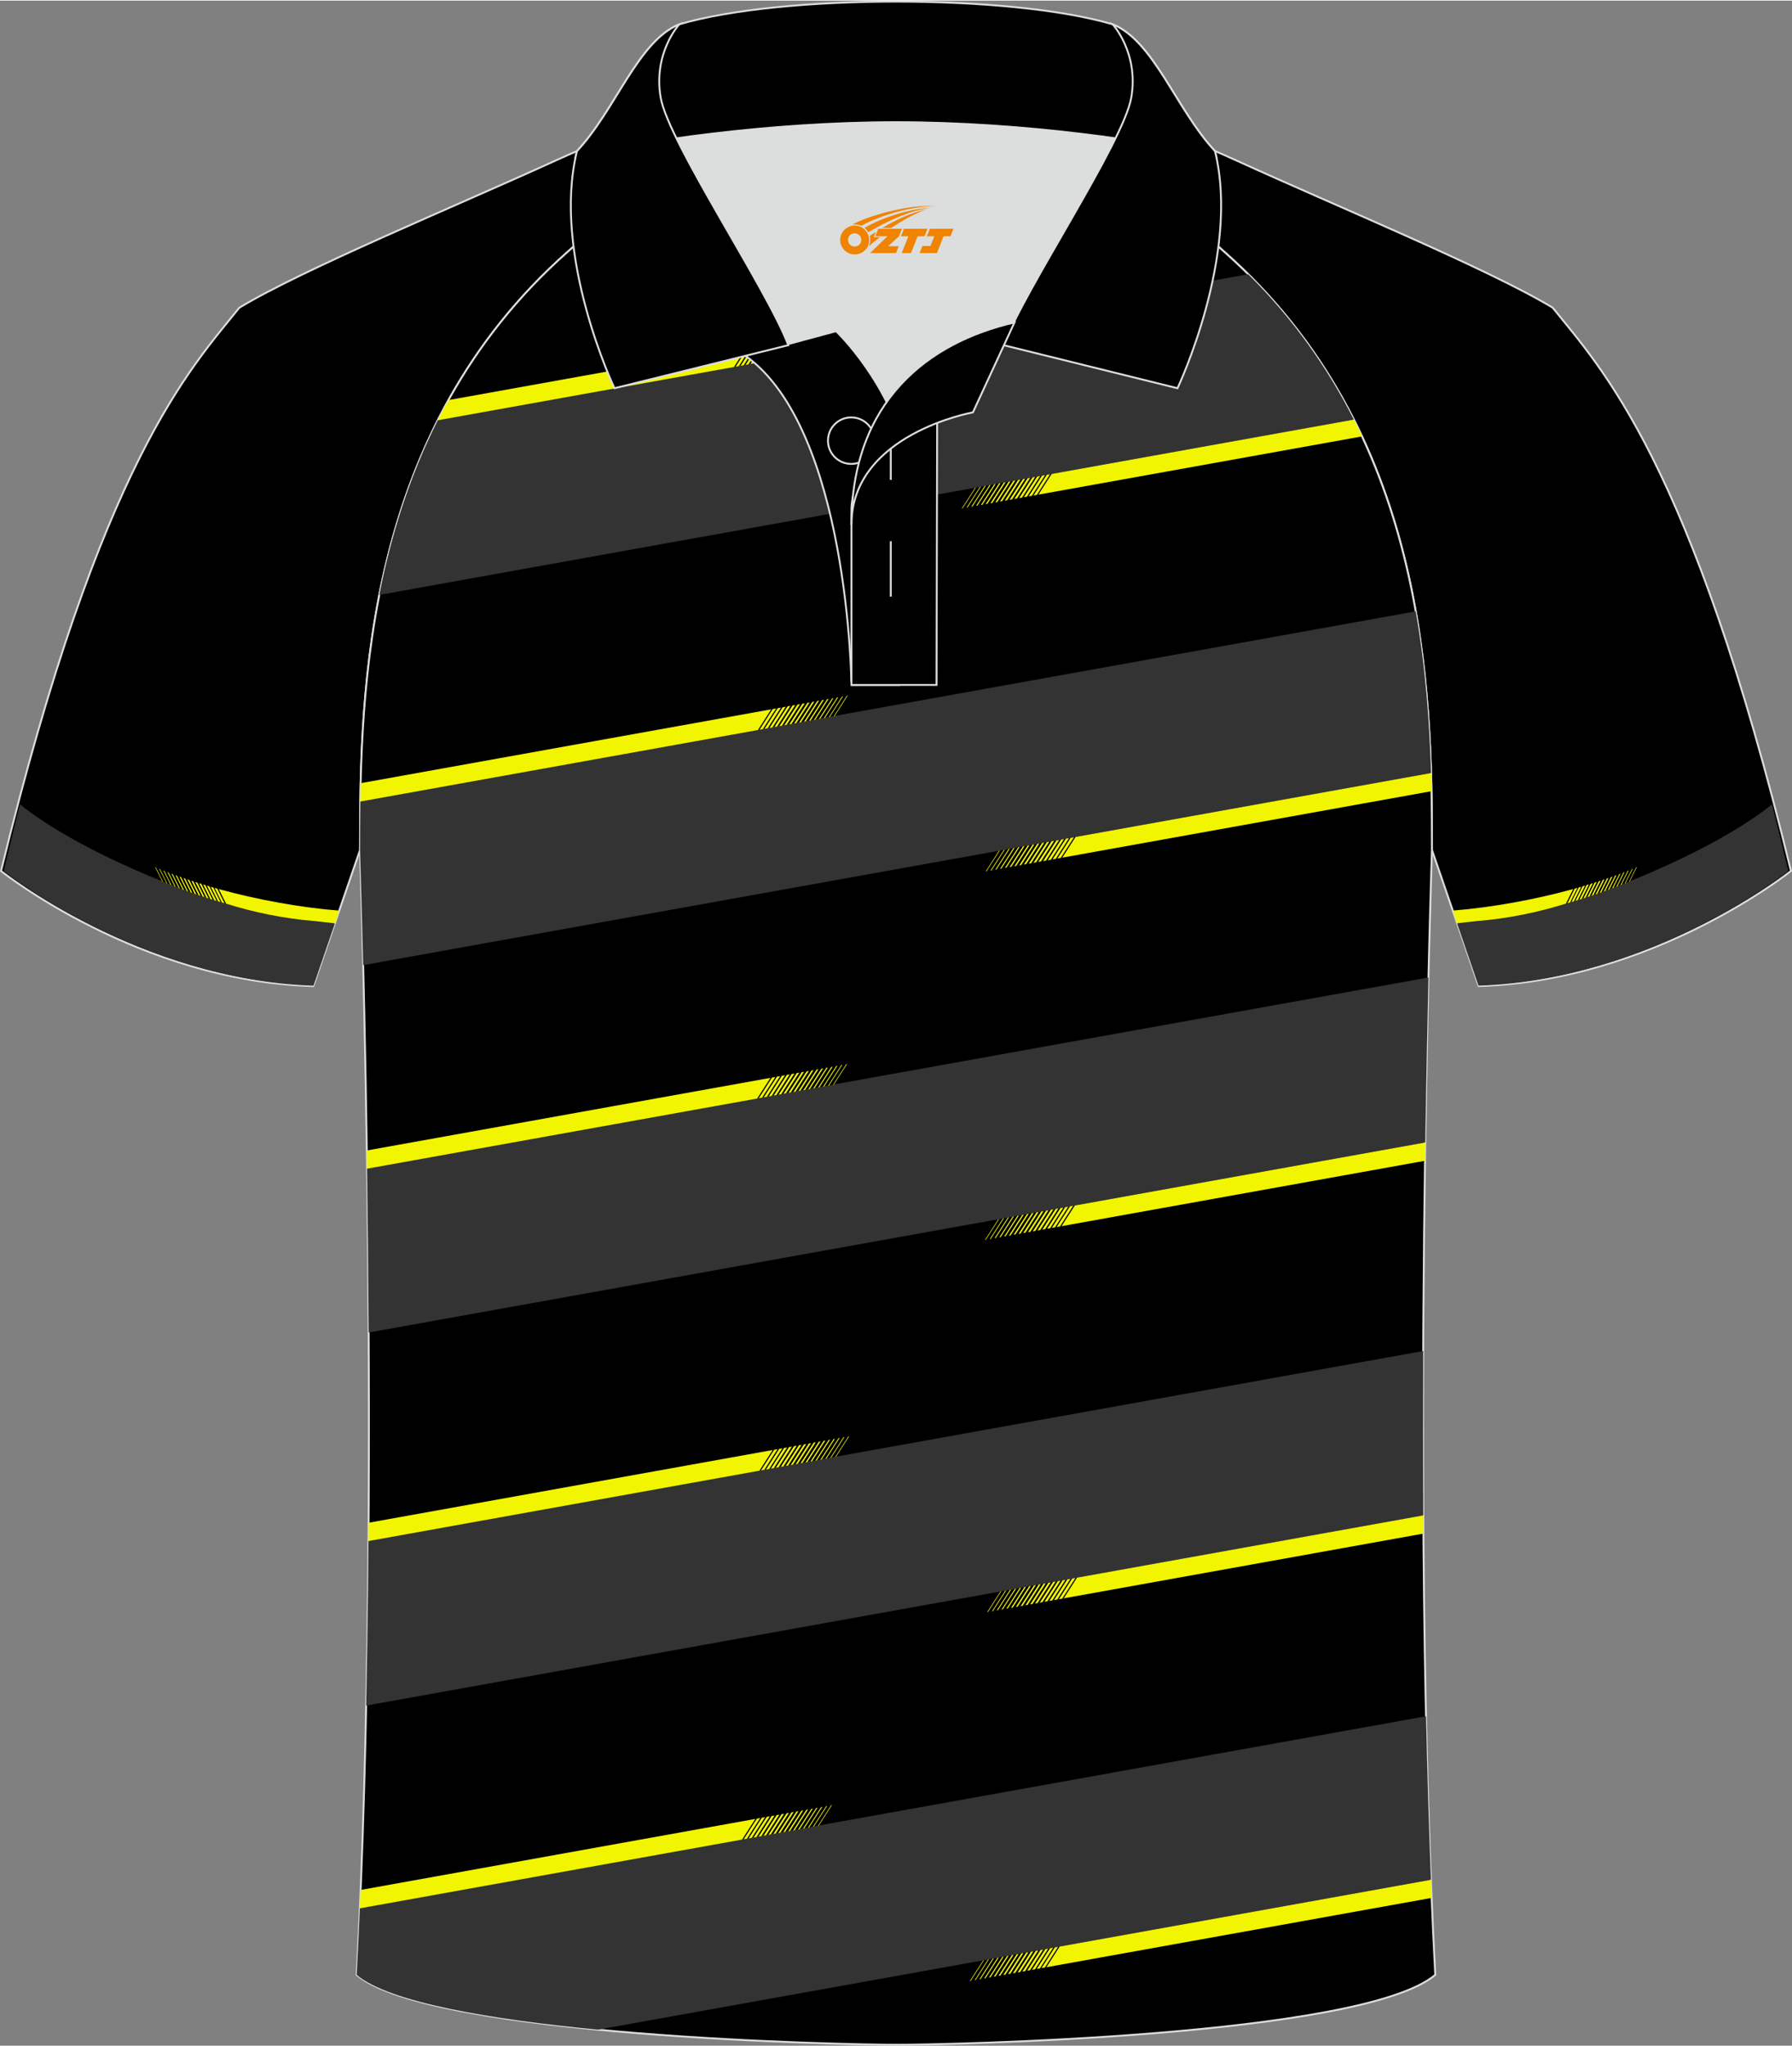 <?xml version="1.0" encoding="utf-8"?>
<!-- Generator: Adobe Illustrator 24.0.1, SVG Export Plug-In . SVG Version: 6.00 Build 0)  -->
<svg xmlns="http://www.w3.org/2000/svg" xmlns:xlink="http://www.w3.org/1999/xlink" version="1.1" id="图层_1" x="0px" y="0px" width="379.8px" height="433.5px" viewBox="0 0 379.95 433.4" enable-background="new 0 0 379.95 433.4" xml:space="preserve">

<rect x="0" y="0" width="379.95" height="433.4" fill="#808080" stroke="none"/>

<path fill-rule="evenodd" clip-rule="evenodd" fill="#000001" stroke="#DCDDDD" stroke-width="0.4" stroke-miterlimit="22.926" d="   M246.78,27.79c4.32,1.37,9.2,3.29,15.06,5.95c21.94,10.01,53.69,23.08,67.37,31.33c10.24,12.78,29.36,32.39,50.52,119.37   c0,0-29.19,23.37-66.21,24.39c0,0-7.16-20.81-9.9-28.82c0-34.66-1.03-88.8-44.05-126.8c-8.01-7.36-28.69-19.87-41.87-26.3   L246.78,27.79z"/>

<path fill-rule="evenodd" clip-rule="evenodd" fill="#333333" d="M375.72,170.3c0.6,2.39,2.83,11.65,3.44,14.15   c0,0-28.92,23.15-65.68,24.29l-4.54-13.2c4.17-0.4,8.34-0.98,12.69-1.8C336.68,191.48,363.75,180.09,375.72,170.3z"/>

<g>

	<path fill-rule="evenodd" clip-rule="evenodd" fill="#F1F500" d="M332.02,191.36l1.55-3.09c-7.93,2.21-17.36,3.93-25.55,4.57    l0.92,2.69c1.35-0.12,3.21-0.38,4.28-0.47C319.89,194.5,326.14,193.2,332.02,191.36z"/>

	<polygon fill-rule="evenodd" clip-rule="evenodd" fill="#F1F500" points="332.91,191.11 334.45,188.02 333.88,188.18     332.34,191.27  "/>

	<polygon fill-rule="evenodd" clip-rule="evenodd" fill="#F1F500" points="333.72,190.87 335.26,187.79 334.71,187.95     333.18,191.03  "/>

	<polygon fill-rule="evenodd" clip-rule="evenodd" fill="#F1F500" points="334.54,190.62 336.08,187.54 335.55,187.7 334.02,190.78      "/>

	<polygon fill-rule="evenodd" clip-rule="evenodd" fill="#F1F500" points="335.36,190.37 336.89,187.29 336.4,187.44 334.87,190.52      "/>

	<polygon fill-rule="evenodd" clip-rule="evenodd" fill="#F1F500" points="336.18,190.11 337.72,187.04 337.25,187.18     335.72,190.25  "/>

	<polygon fill-rule="evenodd" clip-rule="evenodd" fill="#F1F500" points="337.01,189.83 338.54,186.77 338.1,186.91 336.57,189.98      "/>

	<polygon fill-rule="evenodd" clip-rule="evenodd" fill="#F1F500" points="337.84,189.56 339.37,186.5 338.96,186.64 337.44,189.7      "/>

	<polygon fill-rule="evenodd" clip-rule="evenodd" fill="#F1F500" points="338.68,189.27 340.2,186.22 339.82,186.35 338.3,189.4      "/>

	<polygon fill-rule="evenodd" clip-rule="evenodd" fill="#F1F500" points="339.52,188.98 341.04,185.93 340.69,186.05 339.17,189.1      "/>

	<polygon fill-rule="evenodd" clip-rule="evenodd" fill="#F1F500" points="340.37,188.67 341.89,185.63 341.56,185.75     340.04,188.79  "/>

	<polygon fill-rule="evenodd" clip-rule="evenodd" fill="#F1F500" points="341.22,188.36 342.73,185.33 342.43,185.44     340.92,188.47  "/>

	<polygon fill-rule="evenodd" clip-rule="evenodd" fill="#F1F500" points="342.07,188.04 343.58,185.01 343.32,185.11 341.8,188.14      "/>

	<polygon fill-rule="evenodd" clip-rule="evenodd" fill="#F1F500" points="342.93,187.71 344.44,184.68 344.2,184.77 342.69,187.8      "/>

	<polygon fill-rule="evenodd" clip-rule="evenodd" fill="#F1F500" points="343.8,187.37 345.31,184.34 345.1,184.42 343.59,187.45      "/>

	<polygon fill-rule="evenodd" clip-rule="evenodd" fill="#F1F500" points="344.66,187.02 346.18,183.99 346,184.06 344.48,187.09      "/>

	<polygon fill-rule="evenodd" clip-rule="evenodd" fill="#F1F500" points="345.54,186.66 347.06,183.62 346.9,183.68 345.39,186.72      "/>

</g>

<path fill-rule="evenodd" clip-rule="evenodd" fill="#000001" stroke="#DCDDDD" stroke-width="0.4" stroke-miterlimit="22.926" d="   M133.17,27.8c-4.32,1.37-9.2,3.29-15.06,5.95C96.17,43.76,64.42,56.83,50.74,65.08C40.5,77.86,21.38,97.47,0.22,184.45   c0,0,29.19,23.37,66.21,24.39c0,0,7.16-20.81,9.9-28.82c0-34.66,1.03-88.8,44.05-126.8c8.01-7.36,28.69-19.87,41.87-26.3   L133.17,27.8z"/>

<path fill-rule="evenodd" clip-rule="evenodd" fill="#333333" d="M4.23,170.31c-0.6,2.39-2.83,11.65-3.44,14.15   c0,0,28.92,23.15,65.68,24.29l4.54-13.2c-4.17-0.4-8.34-0.98-12.69-1.8C43.27,191.49,16.2,180.1,4.23,170.31z"/>

<g>

	<path fill-rule="evenodd" clip-rule="evenodd" fill="#F1F500" d="M47.93,191.37l-1.55-3.09c7.93,2.21,17.36,3.93,25.55,4.57    l-0.92,2.69c-1.35-0.12-3.21-0.38-4.28-0.47C60.05,194.51,53.81,193.21,47.93,191.37z"/>

	<polygon fill-rule="evenodd" clip-rule="evenodd" fill="#F1F500" points="47.04,191.12 45.5,188.03 46.07,188.19 47.61,191.28  "/>

	<polygon fill-rule="evenodd" clip-rule="evenodd" fill="#F1F500" points="46.23,190.88 44.69,187.8 45.24,187.96 46.77,191.04  "/>

	<polygon fill-rule="evenodd" clip-rule="evenodd" fill="#F1F500" points="45.41,190.63 43.87,187.55 44.39,187.71 45.93,190.79      "/>

	<polygon fill-rule="evenodd" clip-rule="evenodd" fill="#F1F500" points="44.59,190.38 43.06,187.3 43.55,187.45 45.08,190.53  "/>

	<polygon fill-rule="evenodd" clip-rule="evenodd" fill="#F1F500" points="43.77,190.12 42.23,187.05 42.7,187.19 44.23,190.26  "/>

	<polygon fill-rule="evenodd" clip-rule="evenodd" fill="#F1F500" points="42.94,189.84 41.41,186.78 41.85,186.92 43.37,189.99      "/>

	<polygon fill-rule="evenodd" clip-rule="evenodd" fill="#F1F500" points="42.1,189.57 40.58,186.51 40.99,186.65 42.51,189.7  "/>

	<polygon fill-rule="evenodd" clip-rule="evenodd" fill="#F1F500" points="41.27,189.28 39.74,186.23 40.13,186.36 41.65,189.41      "/>

	<polygon fill-rule="evenodd" clip-rule="evenodd" fill="#F1F500" points="40.43,188.98 38.91,185.94 39.26,186.06 40.78,189.11      "/>

	<polygon fill-rule="evenodd" clip-rule="evenodd" fill="#F1F500" points="39.58,188.68 38.06,185.64 38.39,185.76 39.9,188.8  "/>

	<polygon fill-rule="evenodd" clip-rule="evenodd" fill="#F1F500" points="38.73,188.37 37.22,185.34 37.51,185.45 39.03,188.48      "/>

	<polygon fill-rule="evenodd" clip-rule="evenodd" fill="#F1F500" points="37.88,188.05 36.36,185.02 36.63,185.12 38.14,188.15      "/>

	<polygon fill-rule="evenodd" clip-rule="evenodd" fill="#F1F500" points="37.02,187.72 35.51,184.69 35.75,184.78 37.26,187.81      "/>

	<polygon fill-rule="evenodd" clip-rule="evenodd" fill="#F1F500" points="36.15,187.38 34.64,184.35 34.85,184.43 36.36,187.46      "/>

	<polygon fill-rule="evenodd" clip-rule="evenodd" fill="#F1F500" points="35.29,187.03 33.77,184 33.95,184.07 35.46,187.1  "/>

	<polygon fill-rule="evenodd" clip-rule="evenodd" fill="#F1F500" points="34.41,186.67 32.89,183.63 33.05,183.69 34.56,186.73      "/>

</g>

<path fill-rule="evenodd" clip-rule="evenodd" stroke="#DCDDDD" stroke-width="0.4" stroke-miterlimit="22.926" d="M76.33,180.02   c0,0.08,4.68,137.1-0.7,238.37c15.6,13.14,104.62,14.83,114.34,14.81c9.72,0.03,98.74-1.67,114.34-14.81   c-5.38-101.29-0.7-238.35-0.7-238.37l0,0c0-34.66-1.03-88.8-44.05-126.8c-7.66-7.03-26.88-18.76-40.06-25.41l-59.04-0.01   c-13.19,6.64-32.42,18.38-40.08,25.41C77.36,91.22,76.33,145.36,76.33,180.02L76.33,180.02z"/>

<path fill-rule="evenodd" clip-rule="evenodd" fill="#333333" d="M126.77,430l176.62-31.76c-0.44-11.34-0.79-22.96-1.04-34.66   L76.31,404.23c-0.21,4.78-0.43,9.51-0.68,14.16C82.59,424.25,104.15,427.83,126.77,430z"/>

<path fill-rule="evenodd" clip-rule="evenodd" fill="#F1F500" d="M76.31,404.29l81.03-14.57c0.94-1.46,1.87-2.92,2.81-4.38   l-83.68,15.05L76.31,404.29z"/>

<path fill-rule="evenodd" clip-rule="evenodd" fill="#F1F500" d="M157.67,389.66c0.24-0.04,0.47-0.08,0.71-0.13   c0.94-1.46,1.87-2.92,2.81-4.38c-0.24,0.04-0.48,0.09-0.72,0.13C159.54,386.75,158.61,388.2,157.67,389.66z"/>

<path fill-rule="evenodd" clip-rule="evenodd" fill="#F1F500" d="M158.72,389.47c0.23-0.04,0.45-0.08,0.68-0.12   c0.94-1.46,1.88-2.92,2.81-4.38c-0.23,0.04-0.46,0.08-0.68,0.12C160.59,386.56,159.66,388.02,158.72,389.47z"/>

<path fill-rule="evenodd" clip-rule="evenodd" fill="#F1F500" d="M159.77,389.29c0.21-0.04,0.43-0.08,0.64-0.12   c0.94-1.46,1.88-2.92,2.81-4.38c-0.22,0.04-0.43,0.08-0.65,0.12C161.64,386.37,160.71,387.83,159.77,389.29z"/>

<path fill-rule="evenodd" clip-rule="evenodd" fill="#F1F500" d="M160.82,389.1c0.2-0.04,0.4-0.07,0.6-0.11   c0.94-1.46,1.87-2.92,2.81-4.38c-0.2,0.04-0.41,0.07-0.61,0.11C162.69,386.18,161.75,387.64,160.82,389.1z"/>

<path fill-rule="evenodd" clip-rule="evenodd" fill="#F1F500" d="M161.87,388.91c0.19-0.03,0.38-0.07,0.57-0.1   c0.94-1.46,1.88-2.92,2.81-4.38c-0.19,0.03-0.38,0.07-0.58,0.1C163.74,385.99,162.8,387.45,161.87,388.91z"/>

<path fill-rule="evenodd" clip-rule="evenodd" fill="#F1F500" d="M162.91,388.72c0.18-0.03,0.35-0.06,0.53-0.1   c0.94-1.46,1.88-2.92,2.81-4.38c-0.18,0.03-0.36,0.06-0.54,0.1C164.79,385.8,163.85,387.26,162.91,388.72z"/>

<path fill-rule="evenodd" clip-rule="evenodd" fill="#F1F500" d="M163.96,388.53c0.17-0.03,0.33-0.06,0.5-0.09   c0.94-1.46,1.87-2.92,2.81-4.38c-0.17,0.03-0.34,0.06-0.5,0.09C165.84,385.61,164.9,387.07,163.96,388.53z"/>

<path fill-rule="evenodd" clip-rule="evenodd" fill="#F1F500" d="M165.01,388.34c0.15-0.03,0.3-0.06,0.46-0.08   c0.94-1.46,1.88-2.92,2.81-4.38c-0.15,0.03-0.31,0.06-0.47,0.08C166.88,385.42,165.95,386.89,165.01,388.34z"/>

<path fill-rule="evenodd" clip-rule="evenodd" fill="#F1F500" d="M166.06,388.15c0.14-0.02,0.28-0.05,0.42-0.08   c0.94-1.46,1.87-2.92,2.81-4.38c-0.14,0.03-0.29,0.05-0.43,0.08C167.93,385.24,167,386.69,166.06,388.15z"/>

<path fill-rule="evenodd" clip-rule="evenodd" fill="#F1F500" d="M167.11,387.97c0.13-0.02,0.26-0.05,0.39-0.07   c0.94-1.46,1.87-2.92,2.81-4.38c-0.13,0.02-0.26,0.05-0.39,0.07C168.98,385.05,168.04,386.51,167.11,387.97z"/>

<path fill-rule="evenodd" clip-rule="evenodd" fill="#F1F500" d="M168.16,387.78c0.12-0.02,0.23-0.04,0.35-0.06   c0.94-1.46,1.88-2.92,2.81-4.38c-0.12,0.02-0.24,0.04-0.36,0.06C170.03,384.86,169.09,386.32,168.16,387.78z"/>

<path fill-rule="evenodd" clip-rule="evenodd" fill="#F1F500" d="M169.21,387.59c0.1-0.02,0.21-0.04,0.32-0.06   c0.94-1.46,1.87-2.92,2.81-4.38c-0.11,0.02-0.21,0.04-0.32,0.06C171.08,384.67,170.14,386.13,169.21,387.59z"/>

<path fill-rule="evenodd" clip-rule="evenodd" fill="#F1F500" d="M170.25,387.4c0.09-0.02,0.18-0.03,0.28-0.05   c0.94-1.46,1.87-2.92,2.81-4.38c-0.1,0.02-0.19,0.03-0.28,0.05C172.13,384.48,171.19,385.94,170.25,387.4z"/>

<path fill-rule="evenodd" clip-rule="evenodd" fill="#F1F500" d="M171.3,387.21c0.08-0.02,0.16-0.03,0.24-0.04   c0.94-1.46,1.88-2.92,2.81-4.38c-0.08,0.02-0.17,0.03-0.25,0.04C173.17,384.29,172.24,385.75,171.3,387.21z"/>

<path fill-rule="evenodd" clip-rule="evenodd" fill="#F1F500" d="M172.35,387.02c0.07-0.01,0.14-0.02,0.21-0.04   c0.94-1.46,1.87-2.92,2.81-4.38c-0.07,0.01-0.14,0.03-0.21,0.04C174.22,384.11,173.29,385.56,172.35,387.02z"/>

<path fill-rule="evenodd" clip-rule="evenodd" fill="#F1F500" d="M173.4,386.84c0.06-0.01,0.11-0.02,0.17-0.03   c0.94-1.46,1.88-2.92,2.81-4.38c-0.06,0.01-0.12,0.02-0.18,0.03C175.27,383.92,174.33,385.38,173.4,386.84z"/>

<path fill-rule="evenodd" clip-rule="evenodd" fill="#F1F500" d="M303.38,398.24l-78.71,14.15c-0.94,1.46-1.87,2.92-2.81,4.38   l81.67-14.69L303.38,398.24z"/>

<path fill-rule="evenodd" clip-rule="evenodd" fill="#F1F500" d="M224.34,412.45c-0.24,0.04-0.47,0.08-0.71,0.13   c-0.94,1.46-1.88,2.92-2.81,4.38c0.24-0.04,0.48-0.09,0.72-0.13C222.47,415.37,223.41,413.91,224.34,412.45z"/>

<path fill-rule="evenodd" clip-rule="evenodd" fill="#F1F500" d="M223.3,412.64c-0.22,0.04-0.45,0.08-0.68,0.12   c-0.94,1.46-1.88,2.92-2.81,4.38c0.23-0.04,0.46-0.08,0.68-0.12C221.43,415.56,222.36,414.1,223.3,412.64z"/>

<path fill-rule="evenodd" clip-rule="evenodd" fill="#F1F500" d="M222.25,412.83c-0.21,0.04-0.43,0.08-0.64,0.12   c-0.94,1.46-1.87,2.92-2.81,4.38c0.22-0.04,0.43-0.08,0.65-0.12C220.38,415.75,221.31,414.29,222.25,412.83z"/>

<path fill-rule="evenodd" clip-rule="evenodd" fill="#F1F500" d="M221.2,413.02c-0.2,0.04-0.4,0.07-0.6,0.11   c-0.94,1.46-1.88,2.92-2.81,4.38c0.2-0.04,0.41-0.07,0.61-0.11C219.33,415.94,220.26,414.48,221.2,413.02z"/>

<path fill-rule="evenodd" clip-rule="evenodd" fill="#F1F500" d="M220.15,413.21c-0.19,0.03-0.38,0.07-0.57,0.1   c-0.94,1.46-1.87,2.92-2.81,4.38c0.19-0.03,0.38-0.07,0.58-0.1C218.28,416.13,219.22,414.67,220.15,413.21z"/>

<path fill-rule="evenodd" clip-rule="evenodd" fill="#F1F500" d="M219.1,413.4c-0.18,0.03-0.35,0.06-0.53,0.1   c-0.94,1.46-1.87,2.92-2.81,4.38c0.18-0.03,0.36-0.06,0.54-0.1C217.23,416.31,218.17,414.86,219.1,413.4z"/>

<path fill-rule="evenodd" clip-rule="evenodd" fill="#F1F500" d="M218.05,413.59c-0.16,0.03-0.33,0.06-0.49,0.09   c-0.94,1.46-1.88,2.92-2.81,4.38c0.17-0.03,0.33-0.06,0.5-0.09C216.18,416.5,217.12,415.04,218.05,413.59z"/>

<path fill-rule="evenodd" clip-rule="evenodd" fill="#F1F500" d="M217,413.77c-0.15,0.03-0.3,0.06-0.46,0.08   c-0.94,1.46-1.87,2.92-2.81,4.38c0.16-0.03,0.31-0.06,0.47-0.08C215.13,416.69,216.07,415.23,217,413.77z"/>

<path fill-rule="evenodd" clip-rule="evenodd" fill="#F1F500" d="M215.96,413.96c-0.14,0.03-0.28,0.05-0.42,0.08   c-0.94,1.46-1.87,2.92-2.81,4.38c0.14-0.03,0.29-0.05,0.43-0.08C214.09,416.88,215.02,415.42,215.96,413.96z"/>

<path fill-rule="evenodd" clip-rule="evenodd" fill="#F1F500" d="M214.91,414.15c-0.13,0.02-0.26,0.05-0.39,0.07   c-0.94,1.46-1.88,2.92-2.81,4.38c0.13-0.02,0.26-0.05,0.39-0.07C213.04,417.07,213.97,415.61,214.91,414.15z"/>

<path fill-rule="evenodd" clip-rule="evenodd" fill="#F1F500" d="M213.86,414.34c-0.12,0.02-0.23,0.04-0.35,0.06   c-0.94,1.46-1.87,2.92-2.81,4.38c0.12-0.02,0.24-0.04,0.36-0.06C211.99,417.26,212.93,415.8,213.86,414.34z"/>

<path fill-rule="evenodd" clip-rule="evenodd" fill="#F1F500" d="M212.81,414.53c-0.1,0.02-0.21,0.04-0.31,0.06   c-0.94,1.46-1.88,2.92-2.81,4.38c0.11-0.02,0.21-0.04,0.32-0.06C210.94,417.45,211.88,415.99,212.81,414.53z"/>

<path fill-rule="evenodd" clip-rule="evenodd" fill="#F1F500" d="M211.76,414.72c-0.09,0.02-0.18,0.03-0.28,0.05   c-0.94,1.46-1.88,2.92-2.81,4.38c0.1-0.02,0.19-0.03,0.29-0.05C209.89,417.63,210.83,416.18,211.76,414.72z"/>

<path fill-rule="evenodd" clip-rule="evenodd" fill="#F1F500" d="M210.71,414.9c-0.08,0.02-0.16,0.03-0.24,0.04   c-0.94,1.46-1.87,2.92-2.81,4.38c0.08-0.02,0.16-0.03,0.25-0.04C208.84,417.82,209.78,416.36,210.71,414.9z"/>

<path fill-rule="evenodd" clip-rule="evenodd" fill="#F1F500" d="M209.67,415.09c-0.07,0.01-0.13,0.02-0.2,0.04   c-0.94,1.46-1.88,2.92-2.81,4.38c0.07-0.01,0.14-0.03,0.21-0.04C207.8,418.01,208.73,416.55,209.67,415.09z"/>

<path fill-rule="evenodd" clip-rule="evenodd" fill="#F1F500" d="M208.62,415.28c-0.06,0.01-0.11,0.02-0.17,0.03   c-0.94,1.46-1.88,2.92-2.81,4.38c0.06-0.01,0.12-0.02,0.18-0.03C206.75,418.2,207.68,416.74,208.62,415.28z"/>

<path fill-rule="evenodd" clip-rule="evenodd" fill="#333333" d="M77.64,361.32l224.13-40.3c-0.07-11.9-0.07-23.59-0.02-34.84   L78.13,326.39C78.04,337.94,77.88,349.66,77.64,361.32z"/>

<path fill-rule="evenodd" clip-rule="evenodd" fill="#F1F500" d="M78.13,326.45l82.89-14.91c0.94-1.46,1.87-2.92,2.81-4.38   l-85.67,15.41L78.13,326.45z"/>

<path fill-rule="evenodd" clip-rule="evenodd" fill="#F1F500" d="M161.35,311.48c0.24-0.04,0.47-0.09,0.71-0.13   c0.94-1.46,1.87-2.92,2.81-4.38c-0.24,0.04-0.48,0.09-0.72,0.13C163.22,308.57,162.28,310.03,161.35,311.48z"/>

<path fill-rule="evenodd" clip-rule="evenodd" fill="#F1F500" d="M162.4,311.3c0.22-0.04,0.45-0.08,0.68-0.12   c0.94-1.46,1.88-2.92,2.81-4.38c-0.23,0.04-0.46,0.08-0.68,0.12C164.27,308.38,163.33,309.84,162.4,311.3z"/>

<path fill-rule="evenodd" clip-rule="evenodd" fill="#F1F500" d="M163.44,311.11c0.21-0.04,0.43-0.08,0.64-0.12   c0.94-1.46,1.87-2.92,2.81-4.38c-0.22,0.04-0.43,0.08-0.65,0.12C165.31,308.19,164.38,309.65,163.44,311.11z"/>

<path fill-rule="evenodd" clip-rule="evenodd" fill="#F1F500" d="M164.49,310.92c0.2-0.04,0.4-0.07,0.6-0.11   c0.94-1.46,1.87-2.92,2.81-4.38c-0.2,0.04-0.41,0.07-0.61,0.11C166.36,308,165.43,309.46,164.49,310.92z"/>

<path fill-rule="evenodd" clip-rule="evenodd" fill="#F1F500" d="M165.54,310.73c0.19-0.03,0.38-0.07,0.57-0.1   c0.94-1.46,1.88-2.92,2.81-4.38c-0.19,0.04-0.38,0.07-0.57,0.1C167.41,307.81,166.48,309.27,165.54,310.73z"/>

<path fill-rule="evenodd" clip-rule="evenodd" fill="#F1F500" d="M166.59,310.54c0.18-0.03,0.35-0.06,0.53-0.1   c0.94-1.46,1.87-2.92,2.81-4.38c-0.18,0.03-0.36,0.06-0.54,0.1C168.46,307.62,167.52,309.08,166.59,310.54z"/>

<path fill-rule="evenodd" clip-rule="evenodd" fill="#F1F500" d="M167.64,310.35c0.16-0.03,0.33-0.06,0.49-0.09   c0.94-1.46,1.88-2.92,2.81-4.38c-0.17,0.03-0.33,0.06-0.5,0.09C169.51,307.44,168.57,308.89,167.64,310.35z"/>

<path fill-rule="evenodd" clip-rule="evenodd" fill="#F1F500" d="M168.69,310.16c0.15-0.03,0.3-0.06,0.46-0.08   c0.94-1.46,1.87-2.92,2.81-4.38c-0.15,0.03-0.31,0.06-0.47,0.08C170.56,307.25,169.62,308.71,168.69,310.16z"/>

<path fill-rule="evenodd" clip-rule="evenodd" fill="#F1F500" d="M169.73,309.97c0.14-0.02,0.28-0.05,0.42-0.08   c0.94-1.46,1.87-2.92,2.81-4.38c-0.14,0.02-0.29,0.05-0.43,0.08C171.61,307.06,170.67,308.52,169.73,309.97z"/>

<path fill-rule="evenodd" clip-rule="evenodd" fill="#F1F500" d="M170.78,309.79c0.13-0.02,0.26-0.05,0.39-0.07   c0.94-1.46,1.88-2.92,2.81-4.38c-0.13,0.02-0.26,0.05-0.39,0.07C172.65,306.87,171.72,308.33,170.78,309.79z"/>

<path fill-rule="evenodd" clip-rule="evenodd" fill="#F1F500" d="M171.83,309.6c0.12-0.02,0.23-0.04,0.35-0.06   c0.94-1.46,1.87-2.92,2.81-4.38c-0.12,0.02-0.24,0.04-0.36,0.06C173.7,306.68,172.77,308.14,171.83,309.6z"/>

<path fill-rule="evenodd" clip-rule="evenodd" fill="#F1F500" d="M172.88,309.41c0.11-0.02,0.21-0.04,0.31-0.06   c0.94-1.46,1.87-2.92,2.81-4.38c-0.11,0.02-0.21,0.04-0.32,0.06C174.75,306.49,173.81,307.95,172.88,309.41z"/>

<path fill-rule="evenodd" clip-rule="evenodd" fill="#F1F500" d="M173.93,309.22c0.09-0.02,0.18-0.03,0.28-0.05   c0.94-1.46,1.88-2.92,2.81-4.38c-0.1,0.02-0.19,0.03-0.29,0.05C175.8,306.3,174.86,307.76,173.93,309.22z"/>

<path fill-rule="evenodd" clip-rule="evenodd" fill="#F1F500" d="M174.98,309.03c0.08-0.01,0.16-0.03,0.24-0.04   c0.94-1.46,1.87-2.92,2.81-4.38c-0.08,0.01-0.17,0.03-0.25,0.04C176.85,306.11,175.91,307.57,174.98,309.03z"/>

<path fill-rule="evenodd" clip-rule="evenodd" fill="#F1F500" d="M176.03,308.84c0.07-0.01,0.13-0.02,0.2-0.04   c0.94-1.46,1.88-2.92,2.81-4.38c-0.07,0.01-0.14,0.03-0.21,0.04C177.9,305.93,176.96,307.39,176.03,308.84z"/>

<path fill-rule="evenodd" clip-rule="evenodd" fill="#F1F500" d="M177.07,308.66c0.06-0.01,0.11-0.02,0.17-0.03   c0.94-1.46,1.88-2.92,2.81-4.38c-0.06,0.01-0.12,0.02-0.18,0.03C178.94,305.74,178.01,307.2,177.07,308.66z"/>

<path fill-rule="evenodd" clip-rule="evenodd" fill="#F1F500" d="M301.78,321.01l-73.43,13.2c-0.94,1.46-1.88,2.92-2.81,4.38   l76.26-13.72L301.78,321.01z"/>

<path fill-rule="evenodd" clip-rule="evenodd" fill="#F1F500" d="M228.02,334.28c-0.24,0.04-0.48,0.08-0.71,0.13   c-0.94,1.46-1.87,2.92-2.81,4.38c0.24-0.04,0.48-0.09,0.72-0.13C226.15,337.19,227.08,335.73,228.02,334.28z"/>

<path fill-rule="evenodd" clip-rule="evenodd" fill="#F1F500" d="M226.97,334.46c-0.23,0.04-0.45,0.08-0.68,0.12   c-0.94,1.46-1.88,2.92-2.81,4.38c0.23-0.04,0.46-0.08,0.68-0.12C225.1,337.38,226.04,335.92,226.97,334.46z"/>

<path fill-rule="evenodd" clip-rule="evenodd" fill="#F1F500" d="M225.92,334.65c-0.21,0.04-0.42,0.08-0.64,0.12   c-0.94,1.46-1.88,2.92-2.81,4.38c0.22-0.04,0.43-0.08,0.65-0.12C224.05,337.57,224.99,336.11,225.92,334.65z"/>

<path fill-rule="evenodd" clip-rule="evenodd" fill="#F1F500" d="M224.87,334.84c-0.2,0.04-0.4,0.07-0.6,0.11   c-0.94,1.46-1.87,2.92-2.81,4.38c0.2-0.04,0.41-0.07,0.61-0.11C223,337.76,223.94,336.3,224.87,334.84z"/>

<path fill-rule="evenodd" clip-rule="evenodd" fill="#F1F500" d="M223.83,335.03c-0.19,0.03-0.38,0.07-0.57,0.1   c-0.94,1.46-1.88,2.92-2.81,4.38c0.19-0.04,0.38-0.07,0.57-0.1C221.95,337.95,222.89,336.49,223.83,335.03z"/>

<path fill-rule="evenodd" clip-rule="evenodd" fill="#F1F500" d="M222.78,335.22c-0.18,0.03-0.35,0.06-0.53,0.1   c-0.94,1.46-1.88,2.92-2.81,4.38c0.18-0.03,0.36-0.06,0.54-0.1C220.9,338.14,221.84,336.68,222.78,335.22z"/>

<path fill-rule="evenodd" clip-rule="evenodd" fill="#F1F500" d="M221.73,335.41c-0.17,0.03-0.33,0.06-0.5,0.09   c-0.94,1.46-1.87,2.92-2.81,4.38c0.17-0.03,0.33-0.06,0.5-0.09C219.86,338.32,220.79,336.87,221.73,335.41z"/>

<path fill-rule="evenodd" clip-rule="evenodd" fill="#F1F500" d="M220.68,335.6c-0.15,0.03-0.3,0.06-0.46,0.08   c-0.94,1.46-1.88,2.92-2.81,4.38c0.15-0.03,0.31-0.06,0.47-0.08C218.81,338.51,219.74,337.05,220.68,335.6z"/>

<path fill-rule="evenodd" clip-rule="evenodd" fill="#F1F500" d="M219.63,335.78c-0.14,0.03-0.28,0.05-0.42,0.08   c-0.94,1.46-1.87,2.92-2.81,4.38c0.14-0.02,0.29-0.05,0.43-0.08C217.76,338.7,218.7,337.24,219.63,335.78z"/>

<path fill-rule="evenodd" clip-rule="evenodd" fill="#F1F500" d="M218.58,335.97c-0.13,0.02-0.26,0.05-0.39,0.07   c-0.94,1.46-1.87,2.92-2.81,4.38c0.13-0.02,0.26-0.05,0.39-0.07C216.71,338.89,217.65,337.43,218.58,335.97z"/>

<path fill-rule="evenodd" clip-rule="evenodd" fill="#F1F500" d="M217.53,336.16c-0.12,0.02-0.23,0.04-0.35,0.06   c-0.94,1.46-1.88,2.92-2.81,4.38c0.12-0.02,0.24-0.04,0.36-0.06C215.66,339.08,216.6,337.62,217.53,336.16z"/>

<path fill-rule="evenodd" clip-rule="evenodd" fill="#F1F500" d="M216.49,336.35c-0.1,0.02-0.21,0.04-0.31,0.06   c-0.94,1.46-1.87,2.92-2.81,4.38c0.11-0.02,0.21-0.04,0.32-0.06C214.61,339.27,215.55,337.81,216.49,336.35z"/>

<path fill-rule="evenodd" clip-rule="evenodd" fill="#F1F500" d="M215.44,336.54c-0.09,0.02-0.18,0.03-0.28,0.05   c-0.94,1.46-1.88,2.92-2.81,4.38c0.1-0.02,0.19-0.03,0.28-0.05C213.57,339.45,214.5,338,215.44,336.54z"/>

<path fill-rule="evenodd" clip-rule="evenodd" fill="#F1F500" d="M214.39,336.73c-0.08,0.01-0.16,0.03-0.24,0.04   c-0.94,1.46-1.88,2.92-2.81,4.38c0.08-0.01,0.17-0.03,0.25-0.04C212.52,339.65,213.45,338.18,214.39,336.73z"/>

<path fill-rule="evenodd" clip-rule="evenodd" fill="#F1F500" d="M213.34,336.92c-0.07,0.01-0.14,0.02-0.21,0.04   c-0.94,1.46-1.87,2.92-2.81,4.38c0.07-0.01,0.14-0.03,0.21-0.04C211.47,339.83,212.4,338.37,213.34,336.92z"/>

<path fill-rule="evenodd" clip-rule="evenodd" fill="#F1F500" d="M212.29,337.1c-0.06,0.01-0.11,0.02-0.17,0.03   c-0.94,1.46-1.88,2.92-2.81,4.38c0.06-0.01,0.12-0.02,0.18-0.03C210.42,340.02,211.36,338.56,212.29,337.1z"/>

<path fill-rule="evenodd" clip-rule="evenodd" fill="#333333" d="M78.17,282.26l224.02-40.28c0.2-13.42,0.45-25.29,0.67-34.96   L77.83,247.48C77.98,258.29,78.1,269.99,78.17,282.26z"/>

<path fill-rule="evenodd" clip-rule="evenodd" fill="#F1F500" d="M77.83,247.54l82.72-14.87c0.94-1.46,1.87-2.92,2.81-4.38   l-85.58,15.39L77.83,247.54z"/>

<path fill-rule="evenodd" clip-rule="evenodd" fill="#F1F500" d="M160.88,232.61c0.24-0.04,0.47-0.08,0.71-0.13   c0.94-1.46,1.87-2.92,2.81-4.38c-0.24,0.04-0.48,0.08-0.72,0.13C162.75,229.69,161.81,231.15,160.88,232.61z"/>

<path fill-rule="evenodd" clip-rule="evenodd" fill="#F1F500" d="M161.93,232.42c0.23-0.04,0.45-0.08,0.68-0.12   c0.94-1.46,1.87-2.92,2.81-4.38c-0.23,0.04-0.46,0.08-0.68,0.12C163.8,229.5,162.86,230.96,161.93,232.42z"/>

<path fill-rule="evenodd" clip-rule="evenodd" fill="#F1F500" d="M162.98,232.23c0.21-0.04,0.43-0.08,0.64-0.12   c0.94-1.46,1.88-2.92,2.81-4.38c-0.22,0.04-0.43,0.08-0.65,0.12C164.85,229.31,163.91,230.77,162.98,232.23z"/>

<path fill-rule="evenodd" clip-rule="evenodd" fill="#F1F500" d="M164.03,232.04c0.2-0.04,0.4-0.07,0.6-0.11   c0.94-1.46,1.87-2.92,2.81-4.38c-0.2,0.04-0.41,0.07-0.61,0.11C165.9,229.12,164.96,230.58,164.03,232.04z"/>

<path fill-rule="evenodd" clip-rule="evenodd" fill="#F1F500" d="M165.07,231.85c0.19-0.03,0.38-0.07,0.57-0.1   c0.94-1.46,1.87-2.92,2.81-4.38c-0.19,0.04-0.38,0.07-0.58,0.1C166.94,228.94,166.01,230.39,165.07,231.85z"/>

<path fill-rule="evenodd" clip-rule="evenodd" fill="#F1F500" d="M166.12,231.66c0.18-0.03,0.35-0.06,0.53-0.1   c0.94-1.46,1.88-2.92,2.81-4.38c-0.18,0.03-0.36,0.06-0.54,0.1C167.99,228.75,167.06,230.2,166.12,231.66z"/>

<path fill-rule="evenodd" clip-rule="evenodd" fill="#F1F500" d="M167.17,231.47c0.17-0.03,0.33-0.06,0.5-0.09   c0.94-1.46,1.87-2.92,2.81-4.38c-0.17,0.03-0.33,0.06-0.5,0.09C169.04,228.56,168.11,230.02,167.17,231.47z"/>

<path fill-rule="evenodd" clip-rule="evenodd" fill="#F1F500" d="M168.22,231.29c0.15-0.03,0.31-0.06,0.46-0.08   c0.94-1.46,1.87-2.92,2.81-4.38c-0.15,0.03-0.31,0.06-0.47,0.08C170.09,228.37,169.16,229.83,168.22,231.29z"/>

<path fill-rule="evenodd" clip-rule="evenodd" fill="#F1F500" d="M169.27,231.1c0.14-0.02,0.28-0.05,0.42-0.08   c0.94-1.46,1.88-2.92,2.81-4.38c-0.14,0.03-0.29,0.05-0.43,0.08C171.14,228.18,170.2,229.64,169.27,231.1z"/>

<path fill-rule="evenodd" clip-rule="evenodd" fill="#F1F500" d="M170.32,230.91c0.13-0.02,0.26-0.05,0.39-0.07   c0.94-1.46,1.87-2.92,2.81-4.38c-0.13,0.02-0.26,0.05-0.39,0.07C172.19,227.99,171.25,229.45,170.32,230.91z"/>

<path fill-rule="evenodd" clip-rule="evenodd" fill="#F1F500" d="M171.36,230.72c0.12-0.02,0.23-0.04,0.35-0.06   c0.94-1.46,1.87-2.92,2.81-4.38c-0.12,0.02-0.24,0.04-0.36,0.06C173.23,227.8,172.3,229.26,171.36,230.72z"/>

<path fill-rule="evenodd" clip-rule="evenodd" fill="#F1F500" d="M172.41,230.53c0.1-0.02,0.21-0.04,0.31-0.06   c0.94-1.46,1.87-2.92,2.81-4.38c-0.11,0.02-0.21,0.04-0.32,0.06C174.28,227.61,173.35,229.07,172.41,230.53z"/>

<path fill-rule="evenodd" clip-rule="evenodd" fill="#F1F500" d="M173.46,230.34c0.09-0.02,0.18-0.03,0.28-0.05   c0.94-1.46,1.87-2.92,2.81-4.38c-0.1,0.02-0.19,0.03-0.29,0.05C175.33,227.43,174.4,228.88,173.46,230.34z"/>

<path fill-rule="evenodd" clip-rule="evenodd" fill="#F1F500" d="M174.51,230.15c0.08-0.02,0.16-0.03,0.24-0.04   c0.94-1.46,1.87-2.92,2.81-4.38c-0.08,0.02-0.17,0.03-0.25,0.04C176.38,227.24,175.45,228.69,174.51,230.15z"/>

<path fill-rule="evenodd" clip-rule="evenodd" fill="#F1F500" d="M175.56,229.97c0.07-0.01,0.14-0.02,0.21-0.04   c0.94-1.46,1.88-2.92,2.81-4.38c-0.07,0.01-0.14,0.03-0.21,0.04C177.43,227.05,176.49,228.51,175.56,229.97z"/>

<path fill-rule="evenodd" clip-rule="evenodd" fill="#F1F500" d="M176.61,229.78c0.06-0.01,0.11-0.02,0.17-0.03   c0.94-1.46,1.87-2.92,2.81-4.38c-0.06,0.01-0.12,0.02-0.18,0.03C178.48,226.86,177.54,228.32,176.61,229.78z"/>

<path fill-rule="evenodd" clip-rule="evenodd" fill="#F1F500" d="M302.19,241.98l-74.3,13.36c-0.94,1.46-1.88,2.92-2.81,4.38   l77.06-13.86L302.19,241.98z"/>

<path fill-rule="evenodd" clip-rule="evenodd" fill="#F1F500" d="M227.55,255.4c-0.24,0.04-0.47,0.08-0.71,0.13   c-0.94,1.46-1.88,2.92-2.81,4.38c0.24-0.04,0.48-0.09,0.72-0.13C225.68,258.31,226.62,256.86,227.55,255.4z"/>

<path fill-rule="evenodd" clip-rule="evenodd" fill="#F1F500" d="M226.5,255.59c-0.23,0.04-0.45,0.08-0.68,0.12   c-0.94,1.46-1.87,2.92-2.81,4.38c0.23-0.04,0.46-0.08,0.68-0.12C224.63,258.5,225.57,257.05,226.5,255.59z"/>

<path fill-rule="evenodd" clip-rule="evenodd" fill="#F1F500" d="M225.46,255.78c-0.21,0.04-0.43,0.08-0.64,0.12   c-0.94,1.46-1.87,2.92-2.81,4.38c0.22-0.04,0.43-0.08,0.65-0.12C223.58,258.69,224.52,257.24,225.46,255.78z"/>

<path fill-rule="evenodd" clip-rule="evenodd" fill="#F1F500" d="M224.41,255.96c-0.2,0.04-0.4,0.07-0.6,0.11   c-0.94,1.46-1.88,2.92-2.81,4.38c0.2-0.04,0.41-0.07,0.61-0.11C222.54,258.88,223.47,257.42,224.41,255.96z"/>

<path fill-rule="evenodd" clip-rule="evenodd" fill="#F1F500" d="M223.36,256.15c-0.19,0.03-0.38,0.07-0.57,0.1   c-0.94,1.46-1.87,2.92-2.81,4.38c0.19-0.04,0.38-0.07,0.58-0.1C221.49,259.07,222.42,257.61,223.36,256.15z"/>

<path fill-rule="evenodd" clip-rule="evenodd" fill="#F1F500" d="M222.31,256.34c-0.18,0.03-0.35,0.06-0.53,0.1   c-0.94,1.46-1.87,2.92-2.81,4.38c0.18-0.03,0.36-0.06,0.54-0.1C220.44,259.26,221.38,257.8,222.31,256.34z"/>

<path fill-rule="evenodd" clip-rule="evenodd" fill="#F1F500" d="M221.26,256.53c-0.16,0.03-0.33,0.06-0.49,0.09   c-0.94,1.46-1.88,2.92-2.81,4.38c0.17-0.03,0.33-0.06,0.5-0.09C219.39,259.45,220.33,257.99,221.26,256.53z"/>

<path fill-rule="evenodd" clip-rule="evenodd" fill="#F1F500" d="M220.21,256.72c-0.15,0.03-0.3,0.06-0.46,0.08   c-0.94,1.46-1.87,2.92-2.81,4.38c0.16-0.03,0.31-0.06,0.47-0.08C218.34,259.64,219.28,258.18,220.21,256.72z"/>

<path fill-rule="evenodd" clip-rule="evenodd" fill="#F1F500" d="M219.17,256.91c-0.14,0.03-0.28,0.05-0.42,0.08   c-0.94,1.46-1.88,2.92-2.81,4.38c0.14-0.03,0.29-0.05,0.43-0.08C217.29,259.82,218.23,258.37,219.17,256.91z"/>

<path fill-rule="evenodd" clip-rule="evenodd" fill="#F1F500" d="M218.12,257.09c-0.13,0.02-0.26,0.05-0.39,0.07   c-0.94,1.46-1.88,2.92-2.81,4.38c0.13-0.02,0.26-0.05,0.39-0.07C216.25,260.01,217.18,258.55,218.12,257.09z"/>

<path fill-rule="evenodd" clip-rule="evenodd" fill="#F1F500" d="M217.07,257.29c-0.12,0.02-0.23,0.04-0.35,0.06   c-0.94,1.46-1.87,2.92-2.81,4.38c0.12-0.02,0.24-0.04,0.36-0.06C215.2,260.2,216.13,258.74,217.07,257.29z"/>

<path fill-rule="evenodd" clip-rule="evenodd" fill="#F1F500" d="M216.02,257.47c-0.1,0.02-0.21,0.04-0.31,0.06   c-0.94,1.46-1.88,2.92-2.81,4.38c0.11-0.02,0.21-0.04,0.32-0.06C214.15,260.39,215.08,258.93,216.02,257.47z"/>

<path fill-rule="evenodd" clip-rule="evenodd" fill="#F1F500" d="M214.97,257.66c-0.09,0.02-0.18,0.03-0.28,0.05   c-0.94,1.46-1.87,2.92-2.81,4.38c0.1-0.02,0.19-0.03,0.29-0.05C213.1,260.58,214.04,259.12,214.97,257.66z"/>

<path fill-rule="evenodd" clip-rule="evenodd" fill="#F1F500" d="M213.92,257.85c-0.08,0.02-0.16,0.03-0.24,0.04   c-0.94,1.46-1.87,2.92-2.81,4.38c0.08-0.01,0.17-0.03,0.25-0.04C212.05,260.77,212.99,259.31,213.92,257.85z"/>

<path fill-rule="evenodd" clip-rule="evenodd" fill="#F1F500" d="M212.87,258.04c-0.07,0.01-0.14,0.02-0.21,0.04   c-0.94,1.46-1.88,2.92-2.81,4.38c0.07-0.01,0.14-0.03,0.21-0.04C211,260.96,211.94,259.5,212.87,258.04z"/>

<path fill-rule="evenodd" clip-rule="evenodd" fill="#F1F500" d="M211.82,258.23c-0.06,0.01-0.11,0.02-0.17,0.03   c-0.94,1.46-1.88,2.92-2.81,4.38c0.06-0.01,0.12-0.02,0.17-0.03C209.95,261.14,210.89,259.68,211.82,258.23z"/>

<path fill-rule="evenodd" clip-rule="evenodd" fill="#333333" d="M77.01,204.4l226.4-40.71c-0.32-10.62-1.14-22.27-3.25-34.26   L76.4,169.67c-0.05,3.6-0.06,7.07-0.06,10.35l0,0C76.33,180.04,76.64,189.16,77.01,204.4z"/>

<path fill-rule="evenodd" clip-rule="evenodd" fill="#F1F500" d="M76.4,169.73l84.31-15.16c0.94-1.46,1.88-2.92,2.81-4.38   l-87.05,15.65C76.44,167.16,76.41,168.45,76.4,169.73z"/>

<path fill-rule="evenodd" clip-rule="evenodd" fill="#F1F500" d="M161.04,154.51c0.24-0.04,0.47-0.09,0.71-0.13   c0.94-1.46,1.87-2.92,2.81-4.38c-0.24,0.04-0.48,0.09-0.72,0.13C162.91,151.59,161.97,153.05,161.04,154.51z"/>

<path fill-rule="evenodd" clip-rule="evenodd" fill="#F1F500" d="M162.09,154.32c0.22-0.04,0.45-0.08,0.68-0.12   c0.94-1.46,1.88-2.92,2.81-4.38c-0.23,0.04-0.46,0.08-0.68,0.12C163.96,151.4,163.02,152.86,162.09,154.32z"/>

<path fill-rule="evenodd" clip-rule="evenodd" fill="#F1F500" d="M163.14,154.13c0.21-0.04,0.43-0.08,0.64-0.11   c0.94-1.46,1.87-2.92,2.81-4.38c-0.22,0.04-0.43,0.08-0.65,0.12C165.01,151.21,164.07,152.67,163.14,154.13z"/>

<path fill-rule="evenodd" clip-rule="evenodd" fill="#F1F500" d="M164.18,153.94c0.2-0.04,0.4-0.07,0.6-0.11   c0.94-1.46,1.87-2.92,2.81-4.38c-0.2,0.04-0.41,0.07-0.61,0.11C166.05,151.02,165.12,152.48,164.18,153.94z"/>

<path fill-rule="evenodd" clip-rule="evenodd" fill="#F1F500" d="M165.23,153.75c0.19-0.03,0.38-0.07,0.57-0.1   c0.94-1.46,1.88-2.92,2.81-4.38c-0.19,0.03-0.38,0.07-0.57,0.1C167.1,150.84,166.17,152.3,165.23,153.75z"/>

<path fill-rule="evenodd" clip-rule="evenodd" fill="#F1F500" d="M166.28,153.56c0.18-0.03,0.35-0.06,0.53-0.09   c0.94-1.46,1.87-2.92,2.81-4.38c-0.18,0.03-0.36,0.06-0.54,0.1C168.15,150.65,167.22,152.11,166.28,153.56z"/>

<path fill-rule="evenodd" clip-rule="evenodd" fill="#F1F500" d="M167.33,153.38c0.16-0.03,0.33-0.06,0.49-0.09   c0.94-1.46,1.87-2.92,2.81-4.38c-0.17,0.03-0.34,0.06-0.5,0.09C169.2,150.46,168.26,151.92,167.33,153.38z"/>

<path fill-rule="evenodd" clip-rule="evenodd" fill="#F1F500" d="M168.38,153.19c0.15-0.03,0.3-0.05,0.46-0.08   c0.94-1.46,1.87-2.92,2.81-4.38c-0.15,0.03-0.31,0.06-0.46,0.09C170.25,150.27,169.31,151.73,168.38,153.19z"/>

<path fill-rule="evenodd" clip-rule="evenodd" fill="#F1F500" d="M169.43,153c0.14-0.03,0.28-0.05,0.42-0.08   c0.94-1.46,1.87-2.92,2.81-4.38c-0.14,0.02-0.29,0.05-0.43,0.08C171.3,150.08,170.36,151.54,169.43,153z"/>

<path fill-rule="evenodd" clip-rule="evenodd" fill="#F1F500" d="M170.47,152.81c0.13-0.02,0.26-0.05,0.38-0.07   c0.94-1.46,1.88-2.92,2.81-4.38c-0.13,0.02-0.26,0.05-0.39,0.07C172.34,149.89,171.41,151.35,170.47,152.81z"/>

<path fill-rule="evenodd" clip-rule="evenodd" fill="#F1F500" d="M171.52,152.62c0.12-0.02,0.23-0.04,0.35-0.06   c0.94-1.46,1.88-2.92,2.81-4.38c-0.12,0.02-0.24,0.04-0.36,0.06C173.39,149.7,172.46,151.16,171.52,152.62z"/>

<path fill-rule="evenodd" clip-rule="evenodd" fill="#F1F500" d="M172.57,152.43c0.11-0.02,0.21-0.04,0.31-0.06   c0.94-1.46,1.87-2.92,2.81-4.38c-0.11,0.02-0.21,0.04-0.32,0.06C174.44,149.52,173.51,150.97,172.57,152.43z"/>

<path fill-rule="evenodd" clip-rule="evenodd" fill="#F1F500" d="M173.62,152.25c0.09-0.02,0.18-0.03,0.28-0.05   c0.94-1.46,1.88-2.92,2.81-4.38c-0.09,0.02-0.19,0.04-0.28,0.05C175.49,149.33,174.55,150.79,173.62,152.25z"/>

<path fill-rule="evenodd" clip-rule="evenodd" fill="#F1F500" d="M174.67,152.06c0.08-0.01,0.16-0.03,0.24-0.04   c0.94-1.46,1.87-2.92,2.81-4.38c-0.08,0.01-0.17,0.03-0.25,0.04C176.54,149.14,175.6,150.6,174.67,152.06z"/>

<path fill-rule="evenodd" clip-rule="evenodd" fill="#F1F500" d="M175.72,151.87c0.07-0.01,0.13-0.02,0.2-0.04   c0.94-1.46,1.87-2.92,2.81-4.38c-0.07,0.01-0.14,0.02-0.21,0.04C177.59,148.95,176.65,150.41,175.72,151.87z"/>

<path fill-rule="evenodd" clip-rule="evenodd" fill="#F1F500" d="M176.77,151.68c0.05-0.01,0.11-0.02,0.17-0.03   c0.94-1.46,1.88-2.92,2.81-4.38c-0.06,0.01-0.12,0.02-0.18,0.03C178.64,148.76,177.7,150.22,176.77,151.68z"/>

<path fill-rule="evenodd" clip-rule="evenodd" fill="#F1F500" d="M303.41,163.69l-75.37,13.55c-0.94,1.46-1.88,2.92-2.81,4.38   l78.28-14.08C303.48,166.27,303.45,164.99,303.41,163.69z"/>

<path fill-rule="evenodd" clip-rule="evenodd" fill="#F1F500" d="M227.71,177.3c-0.24,0.04-0.47,0.08-0.71,0.13   c-0.94,1.46-1.88,2.92-2.81,4.38c0.24-0.04,0.48-0.09,0.72-0.13C225.84,180.22,226.78,178.76,227.71,177.3z"/>

<path fill-rule="evenodd" clip-rule="evenodd" fill="#F1F500" d="M226.66,177.49c-0.22,0.04-0.45,0.08-0.68,0.12   c-0.94,1.46-1.88,2.92-2.81,4.38c0.23-0.04,0.46-0.08,0.68-0.12C224.79,180.4,225.73,178.95,226.66,177.49z"/>

<path fill-rule="evenodd" clip-rule="evenodd" fill="#F1F500" d="M225.61,177.68c-0.21,0.04-0.43,0.08-0.64,0.12   c-0.94,1.46-1.87,2.92-2.81,4.38c0.22-0.04,0.43-0.08,0.65-0.12C223.74,180.59,224.68,179.14,225.61,177.68z"/>

<path fill-rule="evenodd" clip-rule="evenodd" fill="#F1F500" d="M224.57,177.87c-0.2,0.04-0.4,0.07-0.6,0.11   c-0.94,1.46-1.88,2.92-2.81,4.38c0.2-0.04,0.41-0.07,0.61-0.11C222.69,180.78,223.63,179.32,224.57,177.87z"/>

<path fill-rule="evenodd" clip-rule="evenodd" fill="#F1F500" d="M223.52,178.05c-0.19,0.03-0.38,0.07-0.57,0.1   c-0.94,1.46-1.88,2.92-2.81,4.38c0.19-0.04,0.38-0.07,0.57-0.1C221.65,180.97,222.58,179.51,223.52,178.05z"/>

<path fill-rule="evenodd" clip-rule="evenodd" fill="#F1F500" d="M222.47,178.24c-0.18,0.03-0.35,0.06-0.53,0.1   c-0.94,1.46-1.87,2.92-2.81,4.38c0.18-0.03,0.36-0.06,0.54-0.1C220.6,181.16,221.53,179.7,222.47,178.24z"/>

<path fill-rule="evenodd" clip-rule="evenodd" fill="#F1F500" d="M221.42,178.43c-0.16,0.03-0.33,0.06-0.49,0.09   c-0.94,1.46-1.88,2.92-2.81,4.38c0.17-0.03,0.34-0.06,0.5-0.09C219.55,181.35,220.48,179.89,221.42,178.43z"/>

<path fill-rule="evenodd" clip-rule="evenodd" fill="#F1F500" d="M220.37,178.62c-0.15,0.03-0.3,0.05-0.46,0.08   c-0.94,1.46-1.88,2.92-2.81,4.38c0.15-0.03,0.31-0.06,0.47-0.08C218.5,181.54,219.44,180.08,220.37,178.62z"/>

<path fill-rule="evenodd" clip-rule="evenodd" fill="#F1F500" d="M219.32,178.81c-0.14,0.02-0.28,0.05-0.42,0.08   c-0.94,1.46-1.87,2.92-2.81,4.38c0.14-0.03,0.29-0.05,0.43-0.08C217.45,181.73,218.39,180.27,219.32,178.81z"/>

<path fill-rule="evenodd" clip-rule="evenodd" fill="#F1F500" d="M218.27,179c-0.13,0.02-0.26,0.05-0.39,0.07   c-0.94,1.46-1.88,2.92-2.81,4.38c0.13-0.02,0.26-0.05,0.39-0.07C216.4,181.91,217.34,180.46,218.27,179z"/>

<path fill-rule="evenodd" clip-rule="evenodd" fill="#F1F500" d="M217.23,179.18c-0.12,0.02-0.23,0.04-0.35,0.06   c-0.94,1.46-1.87,2.92-2.81,4.38c0.12-0.02,0.24-0.04,0.36-0.06C215.35,182.1,216.29,180.64,217.23,179.18z"/>

<path fill-rule="evenodd" clip-rule="evenodd" fill="#F1F500" d="M216.18,179.37c-0.1,0.02-0.21,0.04-0.31,0.06   c-0.94,1.46-1.87,2.92-2.81,4.38c0.11-0.02,0.21-0.04,0.32-0.06C214.31,182.29,215.24,180.83,216.18,179.37z"/>

<path fill-rule="evenodd" clip-rule="evenodd" fill="#F1F500" d="M215.13,179.56c-0.09,0.02-0.18,0.03-0.28,0.05   c-0.94,1.46-1.88,2.92-2.81,4.38c0.09-0.02,0.19-0.03,0.28-0.05C213.26,182.48,214.19,181.02,215.13,179.56z"/>

<path fill-rule="evenodd" clip-rule="evenodd" fill="#F1F500" d="M214.08,179.75c-0.08,0.01-0.16,0.03-0.24,0.04   c-0.94,1.46-1.87,2.92-2.81,4.38c0.08-0.01,0.16-0.03,0.25-0.04C212.21,182.67,213.15,181.21,214.08,179.75z"/>

<path fill-rule="evenodd" clip-rule="evenodd" fill="#F1F500" d="M213.03,179.94c-0.07,0.01-0.13,0.02-0.2,0.04   c-0.94,1.46-1.87,2.92-2.81,4.38c0.07-0.01,0.14-0.03,0.21-0.04C211.16,182.86,212.1,181.4,213.03,179.94z"/>

<path fill-rule="evenodd" clip-rule="evenodd" fill="#F1F500" d="M211.98,180.13c-0.06,0.01-0.11,0.02-0.17,0.03   c-0.94,1.46-1.88,2.92-2.81,4.38c0.06-0.01,0.12-0.02,0.17-0.03C210.11,183.04,211.05,181.58,211.98,180.13z"/>

<path fill-rule="evenodd" clip-rule="evenodd" fill="#333333" d="M80.43,125.94l206.61-37.15c-5.47-10.8-12.74-21.24-22.4-30.81   L92.86,88.87C86.72,101.02,82.86,113.62,80.43,125.94z"/>

<path fill-rule="evenodd" clip-rule="evenodd" fill="#F1F500" d="M92.83,88.93l62.8-11.29c0.94-1.46,1.87-2.92,2.81-4.38L95.1,84.65   C94.31,86.07,93.55,87.5,92.83,88.93z"/>

<path fill-rule="evenodd" clip-rule="evenodd" fill="#F1F500" d="M155.96,77.58c0.24-0.04,0.47-0.09,0.71-0.13   c0.94-1.46,1.88-2.92,2.81-4.38c-0.24,0.04-0.48,0.09-0.72,0.13C157.83,74.66,156.9,76.12,155.96,77.58z"/>

<path fill-rule="evenodd" clip-rule="evenodd" fill="#F1F500" d="M157.01,77.39c0.23-0.04,0.45-0.08,0.68-0.12   c0.94-1.46,1.87-2.92,2.81-4.38c-0.23,0.04-0.46,0.08-0.68,0.12C158.88,74.47,157.95,75.93,157.01,77.39z"/>

<path fill-rule="evenodd" clip-rule="evenodd" fill="#F1F500" d="M158.06,77.2c0.21-0.04,0.43-0.08,0.64-0.11   c0.94-1.46,1.88-2.92,2.81-4.38c-0.22,0.04-0.43,0.08-0.65,0.12C159.93,74.29,158.99,75.74,158.06,77.2z"/>

<path fill-rule="evenodd" clip-rule="evenodd" fill="#F1F500" d="M159.11,77.01c0.2-0.04,0.4-0.07,0.6-0.11   c0.94-1.46,1.88-2.92,2.81-4.38c-0.2,0.04-0.41,0.07-0.61,0.11C160.98,74.1,160.04,75.56,159.11,77.01z"/>

<path fill-rule="evenodd" clip-rule="evenodd" fill="#F1F500" d="M160.16,76.83c0.19-0.03,0.38-0.07,0.57-0.1   c0.94-1.46,1.87-2.92,2.81-4.38c-0.19,0.03-0.38,0.07-0.57,0.1C162.03,73.91,161.09,75.37,160.16,76.83z"/>

<path fill-rule="evenodd" clip-rule="evenodd" fill="#F1F500" d="M161.21,76.64c0.18-0.03,0.35-0.06,0.53-0.09   c0.94-1.46,1.88-2.92,2.81-4.38c-0.18,0.03-0.36,0.06-0.54,0.1C163.08,73.72,162.14,75.18,161.21,76.64z"/>

<path fill-rule="evenodd" clip-rule="evenodd" fill="#F1F500" d="M162.25,76.45c0.16-0.03,0.33-0.06,0.49-0.09   c0.94-1.46,1.88-2.92,2.81-4.38c-0.17,0.03-0.34,0.06-0.5,0.09C164.12,73.53,163.19,74.99,162.25,76.45z"/>

<path fill-rule="evenodd" clip-rule="evenodd" fill="#F1F500" d="M163.3,76.26c0.15-0.03,0.31-0.05,0.46-0.08   c0.94-1.46,1.87-2.92,2.81-4.38c-0.16,0.03-0.31,0.06-0.47,0.08C165.17,73.34,164.24,74.8,163.3,76.26z"/>

<path fill-rule="evenodd" clip-rule="evenodd" fill="#F1F500" d="M164.35,76.07c0.14-0.03,0.28-0.05,0.42-0.08   c0.94-1.46,1.88-2.92,2.81-4.38c-0.14,0.03-0.29,0.05-0.43,0.08C166.22,73.16,165.28,74.61,164.35,76.07z"/>

<path fill-rule="evenodd" clip-rule="evenodd" fill="#F1F500" d="M165.4,75.88c0.13-0.02,0.26-0.05,0.39-0.07   c0.94-1.46,1.87-2.92,2.81-4.38c-0.13,0.02-0.26,0.05-0.39,0.07C167.27,72.97,166.33,74.42,165.4,75.88z"/>

<path fill-rule="evenodd" clip-rule="evenodd" fill="#F1F500" d="M166.45,75.69c0.12-0.02,0.23-0.04,0.35-0.06   c0.94-1.46,1.87-2.92,2.81-4.38c-0.12,0.02-0.24,0.04-0.36,0.06C168.32,72.78,167.38,74.24,166.45,75.69z"/>

<path fill-rule="evenodd" clip-rule="evenodd" fill="#F1F500" d="M167.5,75.51c0.1-0.02,0.21-0.04,0.31-0.06   c0.94-1.46,1.88-2.92,2.81-4.38c-0.11,0.02-0.21,0.04-0.32,0.06C169.37,72.59,168.43,74.05,167.5,75.51z"/>

<path fill-rule="evenodd" clip-rule="evenodd" fill="#F1F500" d="M168.54,75.32c0.09-0.02,0.18-0.03,0.28-0.05   c0.94-1.46,1.87-2.92,2.81-4.38c-0.09,0.02-0.19,0.04-0.28,0.05C170.41,72.4,169.48,73.86,168.54,75.32z"/>

<path fill-rule="evenodd" clip-rule="evenodd" fill="#F1F500" d="M169.59,75.13c0.08-0.01,0.16-0.03,0.24-0.04   c0.94-1.46,1.88-2.92,2.81-4.38c-0.08,0.01-0.17,0.03-0.25,0.04C171.46,72.21,170.53,73.67,169.59,75.13z"/>

<path fill-rule="evenodd" clip-rule="evenodd" fill="#F1F500" d="M170.64,74.94c0.07-0.01,0.14-0.02,0.2-0.04   c0.94-1.46,1.88-2.92,2.81-4.38c-0.07,0.01-0.14,0.02-0.21,0.04C172.51,72.02,171.58,73.48,170.64,74.94z"/>

<path fill-rule="evenodd" clip-rule="evenodd" fill="#F1F500" d="M171.69,74.75c0.06-0.01,0.11-0.02,0.17-0.03   c0.94-1.46,1.87-2.92,2.81-4.38c-0.06,0.01-0.12,0.02-0.17,0.03C173.56,71.83,172.62,73.29,171.69,74.75z"/>

<path fill-rule="evenodd" clip-rule="evenodd" fill="#F1F500" d="M287.04,88.79l-64.07,11.52c-0.94,1.46-1.88,2.92-2.81,4.38   l68.62-12.34C288.22,91.16,287.64,89.97,287.04,88.79z"/>

<path fill-rule="evenodd" clip-rule="evenodd" fill="#F1F500" d="M222.64,100.37c-0.24,0.04-0.48,0.08-0.71,0.13   c-0.94,1.46-1.88,2.92-2.81,4.38c0.24-0.04,0.48-0.09,0.72-0.13C220.76,103.29,221.7,101.83,222.64,100.37z"/>

<path fill-rule="evenodd" clip-rule="evenodd" fill="#F1F500" d="M221.59,100.56c-0.23,0.04-0.45,0.08-0.68,0.12   c-0.94,1.46-1.87,2.92-2.81,4.38c0.23-0.04,0.46-0.08,0.68-0.12C219.72,103.48,220.65,102.02,221.59,100.56z"/>

<path fill-rule="evenodd" clip-rule="evenodd" fill="#F1F500" d="M220.54,100.75c-0.21,0.04-0.43,0.08-0.64,0.11   c-0.94,1.46-1.87,2.92-2.81,4.38c0.22-0.04,0.43-0.08,0.65-0.12C218.67,103.67,219.6,102.21,220.54,100.75z"/>

<path fill-rule="evenodd" clip-rule="evenodd" fill="#F1F500" d="M219.49,100.94c-0.2,0.04-0.4,0.07-0.6,0.11   c-0.94,1.46-1.88,2.92-2.81,4.38c0.2-0.04,0.41-0.07,0.61-0.11C217.62,103.86,218.55,102.4,219.49,100.94z"/>

<path fill-rule="evenodd" clip-rule="evenodd" fill="#F1F500" d="M218.44,101.13c-0.19,0.03-0.38,0.07-0.57,0.1   c-0.94,1.46-1.87,2.92-2.81,4.38c0.19-0.03,0.38-0.07,0.57-0.1C216.57,104.04,217.5,102.59,218.44,101.13z"/>

<path fill-rule="evenodd" clip-rule="evenodd" fill="#F1F500" d="M217.39,101.31c-0.18,0.03-0.35,0.06-0.53,0.1   c-0.94,1.46-1.88,2.92-2.81,4.38c0.18-0.03,0.36-0.06,0.54-0.1C215.52,104.23,216.46,102.77,217.39,101.31z"/>

<path fill-rule="evenodd" clip-rule="evenodd" fill="#F1F500" d="M216.34,101.5c-0.17,0.03-0.33,0.06-0.49,0.09   c-0.94,1.46-1.87,2.92-2.81,4.38c0.17-0.03,0.34-0.06,0.5-0.09C214.47,104.42,215.41,102.96,216.34,101.5z"/>

<path fill-rule="evenodd" clip-rule="evenodd" fill="#F1F500" d="M215.29,101.69c-0.15,0.03-0.3,0.05-0.46,0.08   c-0.94,1.46-1.87,2.92-2.81,4.38c0.15-0.03,0.31-0.06,0.46-0.08C213.42,104.61,214.36,103.15,215.29,101.69z"/>

<path fill-rule="evenodd" clip-rule="evenodd" fill="#F1F500" d="M214.25,101.88c-0.14,0.02-0.28,0.05-0.42,0.08   c-0.94,1.46-1.88,2.92-2.81,4.38c0.14-0.03,0.29-0.05,0.43-0.08C212.38,104.8,213.31,103.34,214.25,101.88z"/>

<path fill-rule="evenodd" clip-rule="evenodd" fill="#F1F500" d="M213.2,102.07c-0.13,0.02-0.26,0.05-0.39,0.07   c-0.94,1.46-1.87,2.92-2.81,4.38c0.13-0.02,0.26-0.05,0.39-0.07C211.33,104.99,212.26,103.53,213.2,102.07z"/>

<path fill-rule="evenodd" clip-rule="evenodd" fill="#F1F500" d="M212.15,102.26c-0.12,0.02-0.23,0.04-0.35,0.06   c-0.94,1.46-1.87,2.92-2.81,4.38c0.12-0.02,0.24-0.04,0.36-0.06C210.28,105.17,211.22,103.72,212.15,102.26z"/>

<path fill-rule="evenodd" clip-rule="evenodd" fill="#F1F500" d="M211.1,102.45c-0.1,0.02-0.21,0.04-0.31,0.06   c-0.94,1.46-1.88,2.92-2.81,4.38c0.11-0.02,0.21-0.04,0.32-0.06C209.23,105.36,210.17,103.9,211.1,102.45z"/>

<path fill-rule="evenodd" clip-rule="evenodd" fill="#F1F500" d="M210.05,102.63c-0.09,0.02-0.18,0.03-0.28,0.05   c-0.94,1.46-1.87,2.92-2.81,4.38c0.09-0.02,0.19-0.03,0.28-0.05C208.18,105.55,209.12,104.09,210.05,102.63z"/>

<path fill-rule="evenodd" clip-rule="evenodd" fill="#F1F500" d="M209,102.82c-0.08,0.01-0.16,0.03-0.24,0.04   c-0.94,1.46-1.88,2.92-2.81,4.38c0.08-0.02,0.16-0.03,0.25-0.05C207.13,105.74,208.07,104.28,209,102.82z"/>

<path fill-rule="evenodd" clip-rule="evenodd" fill="#F1F500" d="M207.96,103.01c-0.07,0.01-0.14,0.02-0.2,0.04   c-0.94,1.46-1.88,2.92-2.81,4.38c0.07-0.01,0.14-0.03,0.21-0.04C206.09,105.93,207.02,104.47,207.96,103.01z"/>

<path fill-rule="evenodd" clip-rule="evenodd" fill="#F1F500" d="M206.91,103.2c-0.06,0.01-0.11,0.02-0.17,0.03   c-0.94,1.46-1.87,2.92-2.81,4.38c0.06-0.01,0.12-0.02,0.17-0.03C205.04,106.12,205.97,104.66,206.91,103.2z"/>

<path fill-rule="evenodd" clip-rule="evenodd" fill="#DCDDDD" d="M187.99,85.06c6.44-9.1,16.35-14.36,26.94-16.83   c5.24-10.63,16.09-27.8,21.62-39.12c-26.77-6.52-66.39-6.52-93.16,0c6.43,13.13,20,34.15,23.66,43.69l10.22-2.75   C177.27,70.05,183.27,75.72,187.99,85.06z"/>

<path fill-rule="evenodd" clip-rule="evenodd" stroke="#DCDDDD" stroke-width="0.4" stroke-miterlimit="22.926" d="M158.01,75.24   l19.26-5.19c0,0,11.75,11.09,15.3,27.82c3.55,16.73-1.86,47.15-1.86,47.15h-10.18C180.53,145.02,180,90.8,158.01,75.24z"/>

<path fill-rule="evenodd" clip-rule="evenodd" stroke="#DCDDDD" stroke-width="0.4" stroke-miterlimit="22.926" d="M180.53,107.5   v37.52h18.04l0.14-60.73C189.87,87.19,181.02,98.71,180.53,107.5z"/>

<path fill-rule="evenodd" clip-rule="evenodd" stroke="#DCDDDD" stroke-width="0.4" stroke-miterlimit="22.926" d="M122.05,33.09   c13.39-3.26,40.91-7.33,67.92-7.33c27,0,54.53,4.07,67.92,7.33l-0.28-1.2c-8.23-8.77-12.93-23.32-21.69-26.87   C224.98,1.8,207.48,0.2,189.97,0.2c-17.51,0-35.01,1.61-45.95,4.82c-8.77,3.57-13.47,18.1-21.69,26.87L122.05,33.09z"/>

<path fill-rule="evenodd" clip-rule="evenodd" stroke="#DCDDDD" stroke-width="0.4" stroke-miterlimit="22.926" d="M144.02,5.02   c0,0-5.58,6.05-3.94,15.52c1.63,9.48,22.57,40.51,27.06,52.48l-36.86,9.12c0,0-13.39-28.2-7.95-50.25   C130.56,23.12,135.26,8.58,144.02,5.02z"/>

<path fill-rule="evenodd" clip-rule="evenodd" stroke="#DCDDDD" stroke-width="0.4" stroke-miterlimit="22.926" d="M235.92,5.02   c0,0,5.58,6.05,3.94,15.52c-1.63,9.48-22.57,40.51-27.06,52.48l36.86,9.12c0,0,13.39-28.2,7.95-50.25   C249.39,23.12,244.68,8.58,235.92,5.02z"/>

<ellipse fill-rule="evenodd" clip-rule="evenodd" fill="none" stroke="#DCDDDD" stroke-width="0.4" stroke-miterlimit="22.926" cx="180.48" cy="93.25" rx="4.93" ry="4.93"/>

<line fill-rule="evenodd" clip-rule="evenodd" fill="none" stroke="#DCDDDD" stroke-width="0.4" stroke-miterlimit="22.926" x1="188.87" y1="114.56" x2="188.87" y2="126.31"/>

<line fill-rule="evenodd" clip-rule="evenodd" fill="none" stroke="#DCDDDD" stroke-width="0.4" stroke-miterlimit="22.926" x1="188.87" y1="89.82" x2="188.87" y2="101.56"/>

<path fill-rule="evenodd" clip-rule="evenodd" stroke="#DCDDDD" stroke-width="0.4" stroke-miterlimit="22.926" d="M215.09,68.2   l-8.81,19.06c0,0-25.75,4.58-25.75,23.81C180.53,84.9,196.81,72.4,215.09,68.2z"/>



<g id="图层_x0020_1">
	<path fill="#F08300" d="M178.32,51.75c0.416,1.136,1.472,1.984,2.752,2.032c0.144,0,0.304,0,0.448-0.016h0.016   c0.016,0,0.064,0,0.128-0.016c0.032,0,0.048-0.016,0.08-0.016c0.064-0.016,0.144-0.032,0.224-0.048c0.016,0,0.016,0,0.032,0   c0.192-0.048,0.4-0.112,0.576-0.208c0.192-0.096,0.4-0.224,0.608-0.384c0.672-0.56,1.104-1.408,1.104-2.352   c0-0.224-0.032-0.448-0.08-0.672l0,0C184.16,49.87,184.11,49.7,184.03,49.52C183.56,48.43,182.48,47.67,181.21,47.67C179.52,47.67,178.14,49.04,178.14,50.74C178.14,51.09,178.2,51.43,178.32,51.75L178.32,51.75L178.32,51.75z M182.62,50.77L182.62,50.77C182.59,51.55,181.93,52.15,181.15,52.11C180.36,52.08,179.77,51.43,179.8,50.64c0.032-0.784,0.688-1.376,1.472-1.344   C182.04,49.33,182.65,50,182.62,50.77L182.62,50.77z"/>
	<polygon fill="#F08300" points="196.65,48.35 ,196.01,49.94 ,194.57,49.94 ,193.15,53.49 ,191.2,53.49 ,192.6,49.94 ,191.02,49.94    ,191.66,48.35"/>
	<path fill="#F08300" d="M198.62,43.62c-1.008-0.096-3.024-0.144-5.056,0.112c-2.416,0.304-5.152,0.912-7.616,1.664   C183.9,46,182.03,46.72,180.68,47.49C180.88,47.46,181.07,47.44,181.26,47.44c0.48,0,0.944,0.112,1.36,0.288   C186.72,45.41,193.92,43.36,198.62,43.62L198.62,43.62L198.62,43.62z"/>
	<path fill="#F08300" d="M184.09,49.09c4-2.368,8.88-4.672,13.488-5.248c-4.608,0.288-10.224,2-14.288,4.304   C183.61,48.4,183.88,48.72,184.09,49.09C184.09,49.09,184.09,49.09,184.09,49.09z"/>
	<polygon fill="#F08300" points="202.14,48.35 ,201.52,49.94 ,200.06,49.94 ,198.65,53.49 ,198.19,53.49 ,196.68,53.49 ,194.99,53.49    ,195.58,51.99 ,197.29,51.99 ,198.11,49.94 ,196.52,49.94 ,197.16,48.35"/>
	<polygon fill="#F08300" points="191.23,48.35 ,190.59,49.94 ,188.3,52.05 ,190.56,52.05 ,189.98,53.49 ,184.49,53.49 ,188.16,49.94    ,185.58,49.94 ,186.22,48.35"/>
	<path fill="#F08300" d="M196.51,44.21c-3.376,0.752-6.464,2.192-9.424,3.952h1.888C191.4,46.59,193.74,45.16,196.51,44.21z    M185.71,49.03C185.08,49.41,185.02,49.46,184.41,49.87c0.064,0.256,0.112,0.544,0.112,0.816c0,0.496-0.112,0.976-0.32,1.392   c0.176-0.16,0.32-0.304,0.432-0.4c0.272-0.24,0.768-0.64,1.6-1.296l0.32-0.256H185.23l0,0L185.71,49.03L185.71,49.03L185.71,49.03z"/>
</g>
</svg>